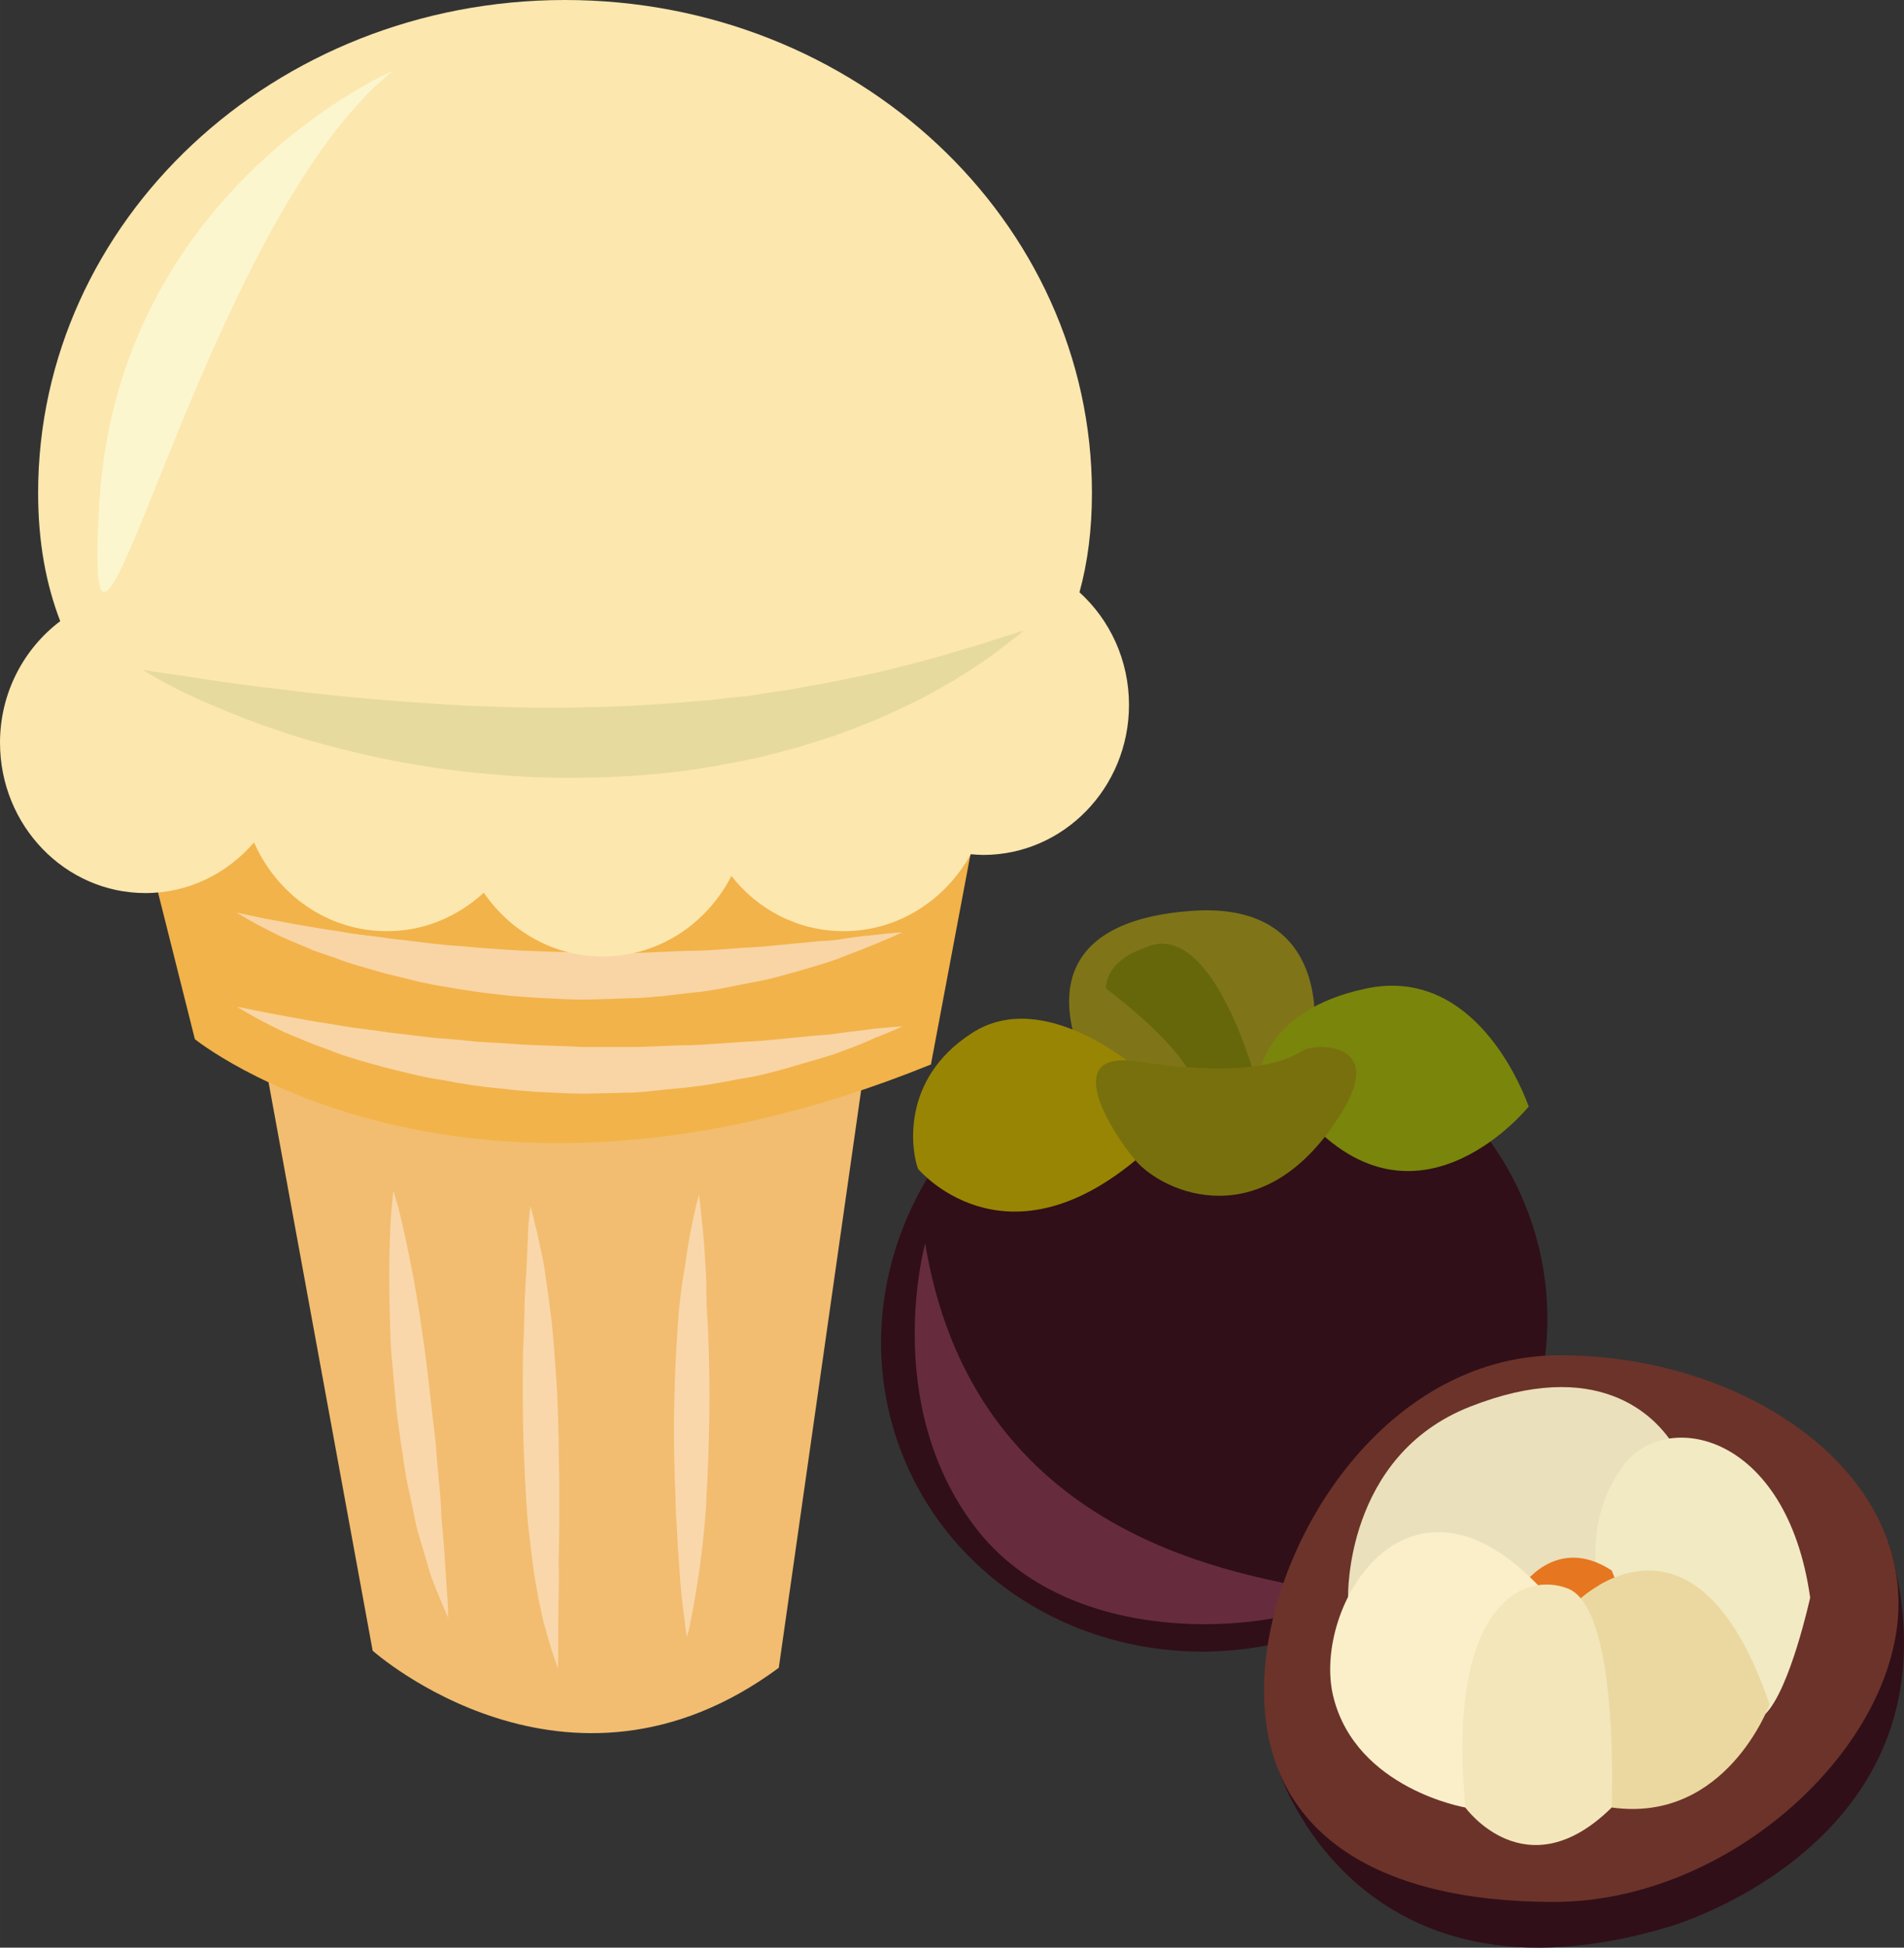 <?xml version="1.0" encoding="UTF-8" standalone="no"?>
<!-- Creator: CorelDRAW Home & Student X7 -->

<svg
   xmlns:dc="http://purl.org/dc/elements/1.1/"
   xmlns:cc="http://creativecommons.org/ns#"
   xmlns:rdf="http://www.w3.org/1999/02/22-rdf-syntax-ns#"
   xmlns:svg="http://www.w3.org/2000/svg"
   xmlns="http://www.w3.org/2000/svg"
   xmlns:sodipodi="http://sodipodi.sourceforge.net/DTD/sodipodi-0.dtd"
   xmlns:inkscape="http://www.inkscape.org/namespaces/inkscape"
   xml:space="preserve"
   width="53.444mm"
   height="54.653mm"
   version="1.1"
   style="clip-rule:evenodd;fill-rule:evenodd;image-rendering:optimizeQuality;shape-rendering:geometricPrecision;text-rendering:geometricPrecision"
   viewBox="0 0 5344.387 5465.302"
   id="svg61"
   sodipodi:docname="3765.svg"
   inkscape:version="0.92.4 (5da689c313, 2019-01-14)"><rect x="0" y="0" width="5344.387" height="5465.302" fill="#333333" stroke="none"/><sodipodi:namedview
   pagecolor="#ffffff"
   bordercolor="#666666"
   borderopacity="1"
   objecttolerance="10"
   gridtolerance="10"
   guidetolerance="10"
   inkscape:pageopacity="0"
   inkscape:pageshadow="2"
   inkscape:window-width="640"
   inkscape:window-height="480"
   id="namedview63"
   showgrid="false"
   inkscape:zoom="0.2102413"
   inkscape:cx="100.61102"
   inkscape:cy="91.702768"
   inkscape:window-x="0"
   inkscape:window-y="0"
   inkscape:window-maximized="0"
   inkscape:current-layer="svg61" />
 <defs
   id="defs4">
  <style
   type="text/css"
   id="style2">
   <![CDATA[
    .fil0 {fill:#300F18;fill-rule:nonzero}
    .fil6 {fill:#662C3E;fill-rule:nonzero}
    .fil4 {fill:#66670A;fill-rule:nonzero}
    .fil7 {fill:#6C332A;fill-rule:nonzero}
    .fil5 {fill:#78700D;fill-rule:nonzero}
    .fil2 {fill:#7A850B;fill-rule:nonzero}
    .fil1 {fill:#7F7518;fill-rule:nonzero}
    .fil3 {fill:#988504;fill-rule:nonzero}
    .fil10 {fill:#E67620;fill-rule:nonzero}
    .fil19 {fill:#E6DA9F;fill-rule:nonzero}
    .fil8 {fill:#EAE0BC;fill-rule:nonzero}
    .fil12 {fill:#EBD8A0;fill-rule:nonzero}
    .fil15 {fill:#F2B34A;fill-rule:nonzero}
    .fil14 {fill:#F2BD70;fill-rule:nonzero}
    .fil9 {fill:#F2EAC3;fill-rule:nonzero}
    .fil13 {fill:#F3E6BA;fill-rule:nonzero}
    .fil17 {fill:#F9D5A5;fill-rule:nonzero}
    .fil16 {fill:#F9D7AA;fill-rule:nonzero}
    .fil11 {fill:#FBEFC9;fill-rule:nonzero}
    .fil18 {fill:#FCE7AE;fill-rule:nonzero}
    .fil20 {fill:#FCF6CF;fill-rule:nonzero}
   ]]>
  </style>
 </defs>
 <g
   id="Vrstva_x0020_1"
   transform="translate(-7838,-11811)">
  <g
   id="_870748568">
   <path
   class="fil0"
   d="m 10375,15903 c 188,456 730,666 1211,468 481,-198 719,-728 531,-1184 -188,-456 -729,-665 -1210,-467 -482,197 -719,727 -532,1183 z"
   id="path7"
   inkscape:connector-curvature="0"
   style="fill:#300f18;fill-rule:nonzero" />
   <path
   class="fil1"
   d="m 11525,14714 c 7,-39 34,-374 -342,-347 -376,27 -382,243 -305,420 l 28,181 367,-50 255,-105 z"
   id="path9"
   inkscape:connector-curvature="0"
   style="fill:#7f7518;fill-rule:nonzero" />
   <path
   class="fil2"
   d="m 11372,14830 c 0,0 16,-185 300,-245 283,-60 422,235 457,331 0,0 -298,371 -608,51 z"
   id="path11"
   inkscape:connector-curvature="0"
   style="fill:#7a850b;fill-rule:nonzero" />
   <path
   class="fil3"
   d="m 11036,14815 c 0,0 -265,-238 -470,-105 -205,132 -168,338 -151,381 0,0 237,285 610,-24 l 46,-113 z"
   id="path13"
   inkscape:connector-curvature="0"
   style="fill:#988504;fill-rule:nonzero" />
   <path
   class="fil4"
   d="m 11366,14852 c 0,0 -120,-462 -309,-384 -14,6 -112,35 -115,117 0,0 224,163 254,278 0,0 130,-1 170,-11 z"
   id="path15"
   inkscape:connector-curvature="0"
   style="fill:#66670a;fill-rule:nonzero" />
   <path
   class="fil5"
   d="m 11497,14758 c -100,63 -266,61 -472,31 -205,-29 -77,186 0,278 78,91 361,219 579,-134 127,-205 -80,-192 -107,-175 z"
   id="path17"
   inkscape:connector-curvature="0"
   style="fill:#78700d;fill-rule:nonzero" />
   <path
   class="fil6"
   d="m 10435,15300 c 0,0 -125,448 140,796 265,349 827,293 985,211 157,-82 -956,24 -1125,-1007 z"
   id="path19"
   inkscape:connector-curvature="0"
   style="fill:#662c3e;fill-rule:nonzero" />
   <path
   class="fil0"
   d="m 11427,16778 c 0,0 219,703 1098,439 0,0 857,-246 614,-1078 l -936,-42 z"
   id="path21"
   inkscape:connector-curvature="0"
   style="fill:#300f18;fill-rule:nonzero" />
   <path
   class="fil7"
   d="m 13167,16310 c 0,399 -469,838 -968,838 -499,0 -813,-196 -813,-594 0,-399 331,-940 830,-940 498,0 951,297 951,696 z"
   id="path23"
   inkscape:connector-curvature="0"
   style="fill:#6c332a;fill-rule:nonzero" />
   <path
   class="fil8"
   d="m 11622,16292 c 0,0 -10,-396 343,-534 353,-139 519,19 576,117 v 284 l -111,159 -350,134 z"
   id="path25"
   inkscape:connector-curvature="0"
   style="fill:#eae0bc;fill-rule:nonzero" />
   <path
   class="fil9"
   d="m 12395,15923 c 117,-158 458,-95 524,371 0,0 -56,257 -126,327 l -317,-185 -142,-142 c 0,0 -68,-198 61,-371 z"
   id="path27"
   inkscape:connector-curvature="0"
   style="fill:#f2eac3;fill-rule:nonzero" />
   <path
   class="fil10"
   d="m 12106,16268 c 0,0 97,-154 256,-50 l 28,71 -171,61 z"
   id="path29"
   inkscape:connector-curvature="0"
   style="fill:#e67620;fill-rule:nonzero" />
   <path
   class="fil11"
   d="m 11951,16883 c 0,0 -305,-52 -370,-309 -65,-256 220,-724 606,-280 l -122,393 z"
   id="path31"
   inkscape:connector-curvature="0"
   style="fill:#fbefc9;fill-rule:nonzero" />
   <path
   class="fil12"
   d="m 12805,16594 c 0,0 -122,334 -443,289 l -143,-354 49,-227 c 0,0 23,-22 59,-43 1,-1 1,-1 1,-1 104,-60 323,-116 477,336 z"
   id="path33"
   inkscape:connector-curvature="0"
   style="fill:#ebd8a0;fill-rule:nonzero" />
   <path
   class="fil13"
   d="m 11951,16883 c 0,0 171,237 411,0 0,0 23,-555 -122,-614 -128,-51 -342,49 -289,614 z"
   id="path35"
   inkscape:connector-curvature="0"
   style="fill:#f3e6ba;fill-rule:nonzero" />
  </g>
 </g>
 <g
   id="Vrstva_x0020_1_0"
   transform="translate(-7838,-11811)">
  <path
   class="fil14"
   d="m 8575,14756 309,1687 c 0,0 546,487 1140,48 l 249,-1746 z"
   id="path40"
   inkscape:connector-curvature="0"
   style="fill:#f2bd70;fill-rule:nonzero" />
  <path
   class="fil15"
   d="m 8188,13943 197,784 c 0,0 748,606 2066,71 l 161,-855 c 0,0 -1710,-250 -2424,0 z"
   id="path42"
   inkscape:connector-curvature="0"
   style="fill:#f2b34a;fill-rule:nonzero" />
  <path
   class="fil16"
   d="m 8942,15152 c 0,0 6,19 15,51 8,33 19,79 30,135 5,28 12,58 17,90 5,32 12,66 16,101 11,70 20,145 28,220 4,37 9,75 13,111 2,37 6,73 9,108 4,35 6,70 7,101 3,33 6,63 8,92 2,28 3,54 5,77 1,23 3,43 4,59 2,34 2,54 2,54 0,0 -8,-18 -21,-49 -7,-16 -14,-34 -23,-57 -8,-21 -15,-47 -23,-75 -8,-27 -18,-57 -25,-88 -6,-33 -14,-67 -21,-101 -8,-36 -12,-72 -18,-109 -5,-37 -11,-75 -15,-112 -3,-38 -7,-76 -10,-113 -4,-37 -6,-74 -7,-109 -2,-71 -3,-138 -2,-195 1,-57 3,-105 6,-138 3,-34 5,-53 5,-53 z"
   id="path44"
   inkscape:connector-curvature="0"
   style="fill:#f9d7aa;fill-rule:nonzero" />
  <path
   class="fil16"
   d="m 9327,15196 c 0,0 6,20 14,56 5,16 9,38 14,62 6,24 11,52 15,82 9,62 19,133 24,210 3,38 6,77 8,118 2,39 3,80 4,120 0,41 1,81 2,122 0,39 0,78 0,116 0,38 -1,74 -2,110 1,34 1,67 0,97 0,31 -1,59 -1,83 0,25 0,47 0,65 0,35 -1,56 -1,56 0,0 -7,-19 -18,-53 -5,-17 -12,-39 -18,-63 -8,-24 -12,-52 -19,-82 -5,-31 -12,-64 -16,-99 -4,-35 -9,-71 -13,-110 -7,-76 -10,-158 -13,-239 -2,-81 -2,-163 -1,-238 2,-39 3,-75 4,-110 0,-34 2,-68 4,-98 4,-61 5,-112 7,-149 3,-35 6,-56 6,-56 z"
   id="path46"
   inkscape:connector-curvature="0"
   style="fill:#f9d7aa;fill-rule:nonzero" />
  <path
   class="fil16"
   d="m 9800,15164 c 0,0 3,19 6,53 4,35 9,83 12,142 2,29 3,61 3,94 0,34 4,69 5,105 3,72 4,150 3,226 -1,78 -4,156 -8,229 -1,37 -5,71 -8,105 -3,34 -8,65 -11,94 -9,58 -17,107 -24,141 -6,33 -12,52 -12,52 0,0 -4,-20 -7,-53 -5,-35 -11,-84 -14,-141 -2,-29 -5,-61 -6,-94 -2,-34 -5,-69 -5,-106 -3,-72 -5,-149 -4,-228 1,-77 4,-156 9,-229 2,-36 5,-72 9,-105 4,-33 9,-65 14,-94 8,-57 17,-105 25,-139 7,-34 13,-52 13,-52 z"
   id="path48"
   inkscape:connector-curvature="0"
   style="fill:#f9d7aa;fill-rule:nonzero" />
  <path
   class="fil17"
   d="m 8503,14636 c 0,0 29,6 80,16 26,5 57,11 92,17 36,7 76,13 119,20 44,8 92,12 141,20 51,5 103,14 157,17 27,2 55,5 84,8 28,2 56,3 85,5 57,5 115,6 172,8 l 44,2 h 43 c 29,0 58,0 87,0 57,0 113,-5 169,-5 55,-2 107,-7 158,-10 50,-2 97,-8 141,-12 22,-2 43,-4 63,-6 21,-1 39,-3 57,-6 36,-5 68,-8 94,-12 51,-5 82,-7 82,-7 0,0 -27,13 -76,32 -24,11 -54,24 -89,36 -33,14 -73,24 -117,37 -43,13 -91,27 -141,37 -52,8 -106,21 -162,27 -28,4 -57,6 -86,9 -29,3 -59,7 -89,8 -30,0 -60,2 -90,2 l -45,1 -46,-1 c -60,-3 -121,-5 -181,-13 -59,-5 -117,-14 -173,-25 -56,-8 -109,-23 -159,-35 -51,-14 -99,-27 -141,-43 -21,-9 -42,-15 -61,-23 -19,-7 -37,-16 -54,-22 -34,-14 -63,-29 -86,-41 -47,-25 -72,-41 -72,-41 z"
   id="path50"
   inkscape:connector-curvature="0"
   style="fill:#f9d5a5;fill-rule:nonzero" />
  <path
   class="fil17"
   d="m 8503,14372 c 0,0 29,6 80,17 26,5 57,10 92,17 36,6 76,13 119,19 44,9 92,12 141,20 51,5 103,13 157,18 27,2 55,4 84,7 28,2 56,4 85,6 57,4 115,5 172,7 l 44,2 43,-1 c 29,0 58,0 87,1 57,0 113,-5 169,-6 55,0 107,-6 158,-9 50,-2 97,-8 141,-12 22,-2 43,-4 63,-6 21,-1 39,-2 57,-5 36,-6 68,-10 94,-12 51,-6 82,-8 82,-8 0,0 -27,13 -76,33 -24,10 -54,22 -89,35 -33,14 -73,25 -117,38 -43,12 -91,27 -141,35 -52,10 -106,23 -162,28 -28,3 -57,7 -86,10 -29,2 -59,6 -89,6 -30,1 -60,2 -90,3 l -45,1 -46,-1 c -60,-3 -121,-5 -181,-12 -59,-6 -117,-15 -173,-25 -56,-9 -109,-24 -159,-36 -51,-15 -99,-27 -141,-44 -21,-7 -42,-14 -61,-21 -19,-9 -37,-16 -54,-23 -34,-14 -63,-29 -86,-41 -47,-24 -72,-41 -72,-41 z"
   id="path52"
   inkscape:connector-curvature="0"
   style="fill:#f9d5a5;fill-rule:nonzero" />
  <path
   class="fil18"
   d="m 10868,13473 c 23,-83 35,-176 35,-279 0,-763 -662,-1383 -1479,-1383 -817,0 -1479,620 -1479,1383 0,138 22,256 62,360 -102,77 -169,201 -169,341 0,233 183,422 408,422 122,0 230,-55 305,-142 65,147 207,249 373,249 105,0 199,-41 272,-108 74,108 195,179 334,179 156,0 292,-91 361,-226 74,95 188,155 315,155 154,0 286,-88 357,-216 11,1 23,2 35,2 225,0 409,-188 409,-421 0,-126 -54,-239 -139,-316 z"
   id="path54"
   inkscape:connector-curvature="0"
   style="fill:#fce7ae;fill-rule:nonzero" />
  <path
   class="fil19"
   d="m 8239,13691 c 0,0 39,6 109,16 69,11 168,26 285,39 118,15 255,29 400,38 37,3 73,5 111,7 37,2 75,2 113,4 38,1 76,2 116,2 38,0 76,0 115,-2 77,0 154,-5 230,-10 38,-3 75,-7 112,-9 37,-5 74,-9 109,-12 37,-6 71,-12 106,-16 34,-6 68,-13 101,-18 65,-13 127,-25 184,-39 15,-4 29,-7 42,-11 14,-3 27,-6 40,-10 26,-7 51,-13 74,-20 46,-15 87,-25 120,-36 33,-11 59,-19 78,-25 18,-6 28,-9 28,-9 0,0 -8,7 -23,19 -15,11 -37,29 -66,51 -29,20 -64,43 -107,70 -43,24 -92,54 -148,78 -55,27 -117,52 -183,76 -34,11 -68,22 -104,33 -36,10 -73,19 -110,29 -76,16 -154,31 -235,41 -80,9 -162,15 -245,16 -81,2 -163,0 -244,-7 -80,-6 -158,-15 -234,-28 -76,-12 -148,-28 -216,-45 -67,-17 -131,-35 -189,-56 -58,-19 -109,-40 -155,-59 -46,-19 -85,-37 -117,-53 -63,-32 -97,-54 -97,-54 z"
   id="path56"
   inkscape:connector-curvature="0"
   style="fill:#e6da9f;fill-rule:nonzero" />
  <path
   class="fil20"
   d="m 8942,12009 c 0,0 -769,330 -825,1209 -54,879 275,-770 825,-1209 z"
   id="path58"
   inkscape:connector-curvature="0"
   style="fill:#fcf6cf;fill-rule:nonzero" />
 </g>
</svg>